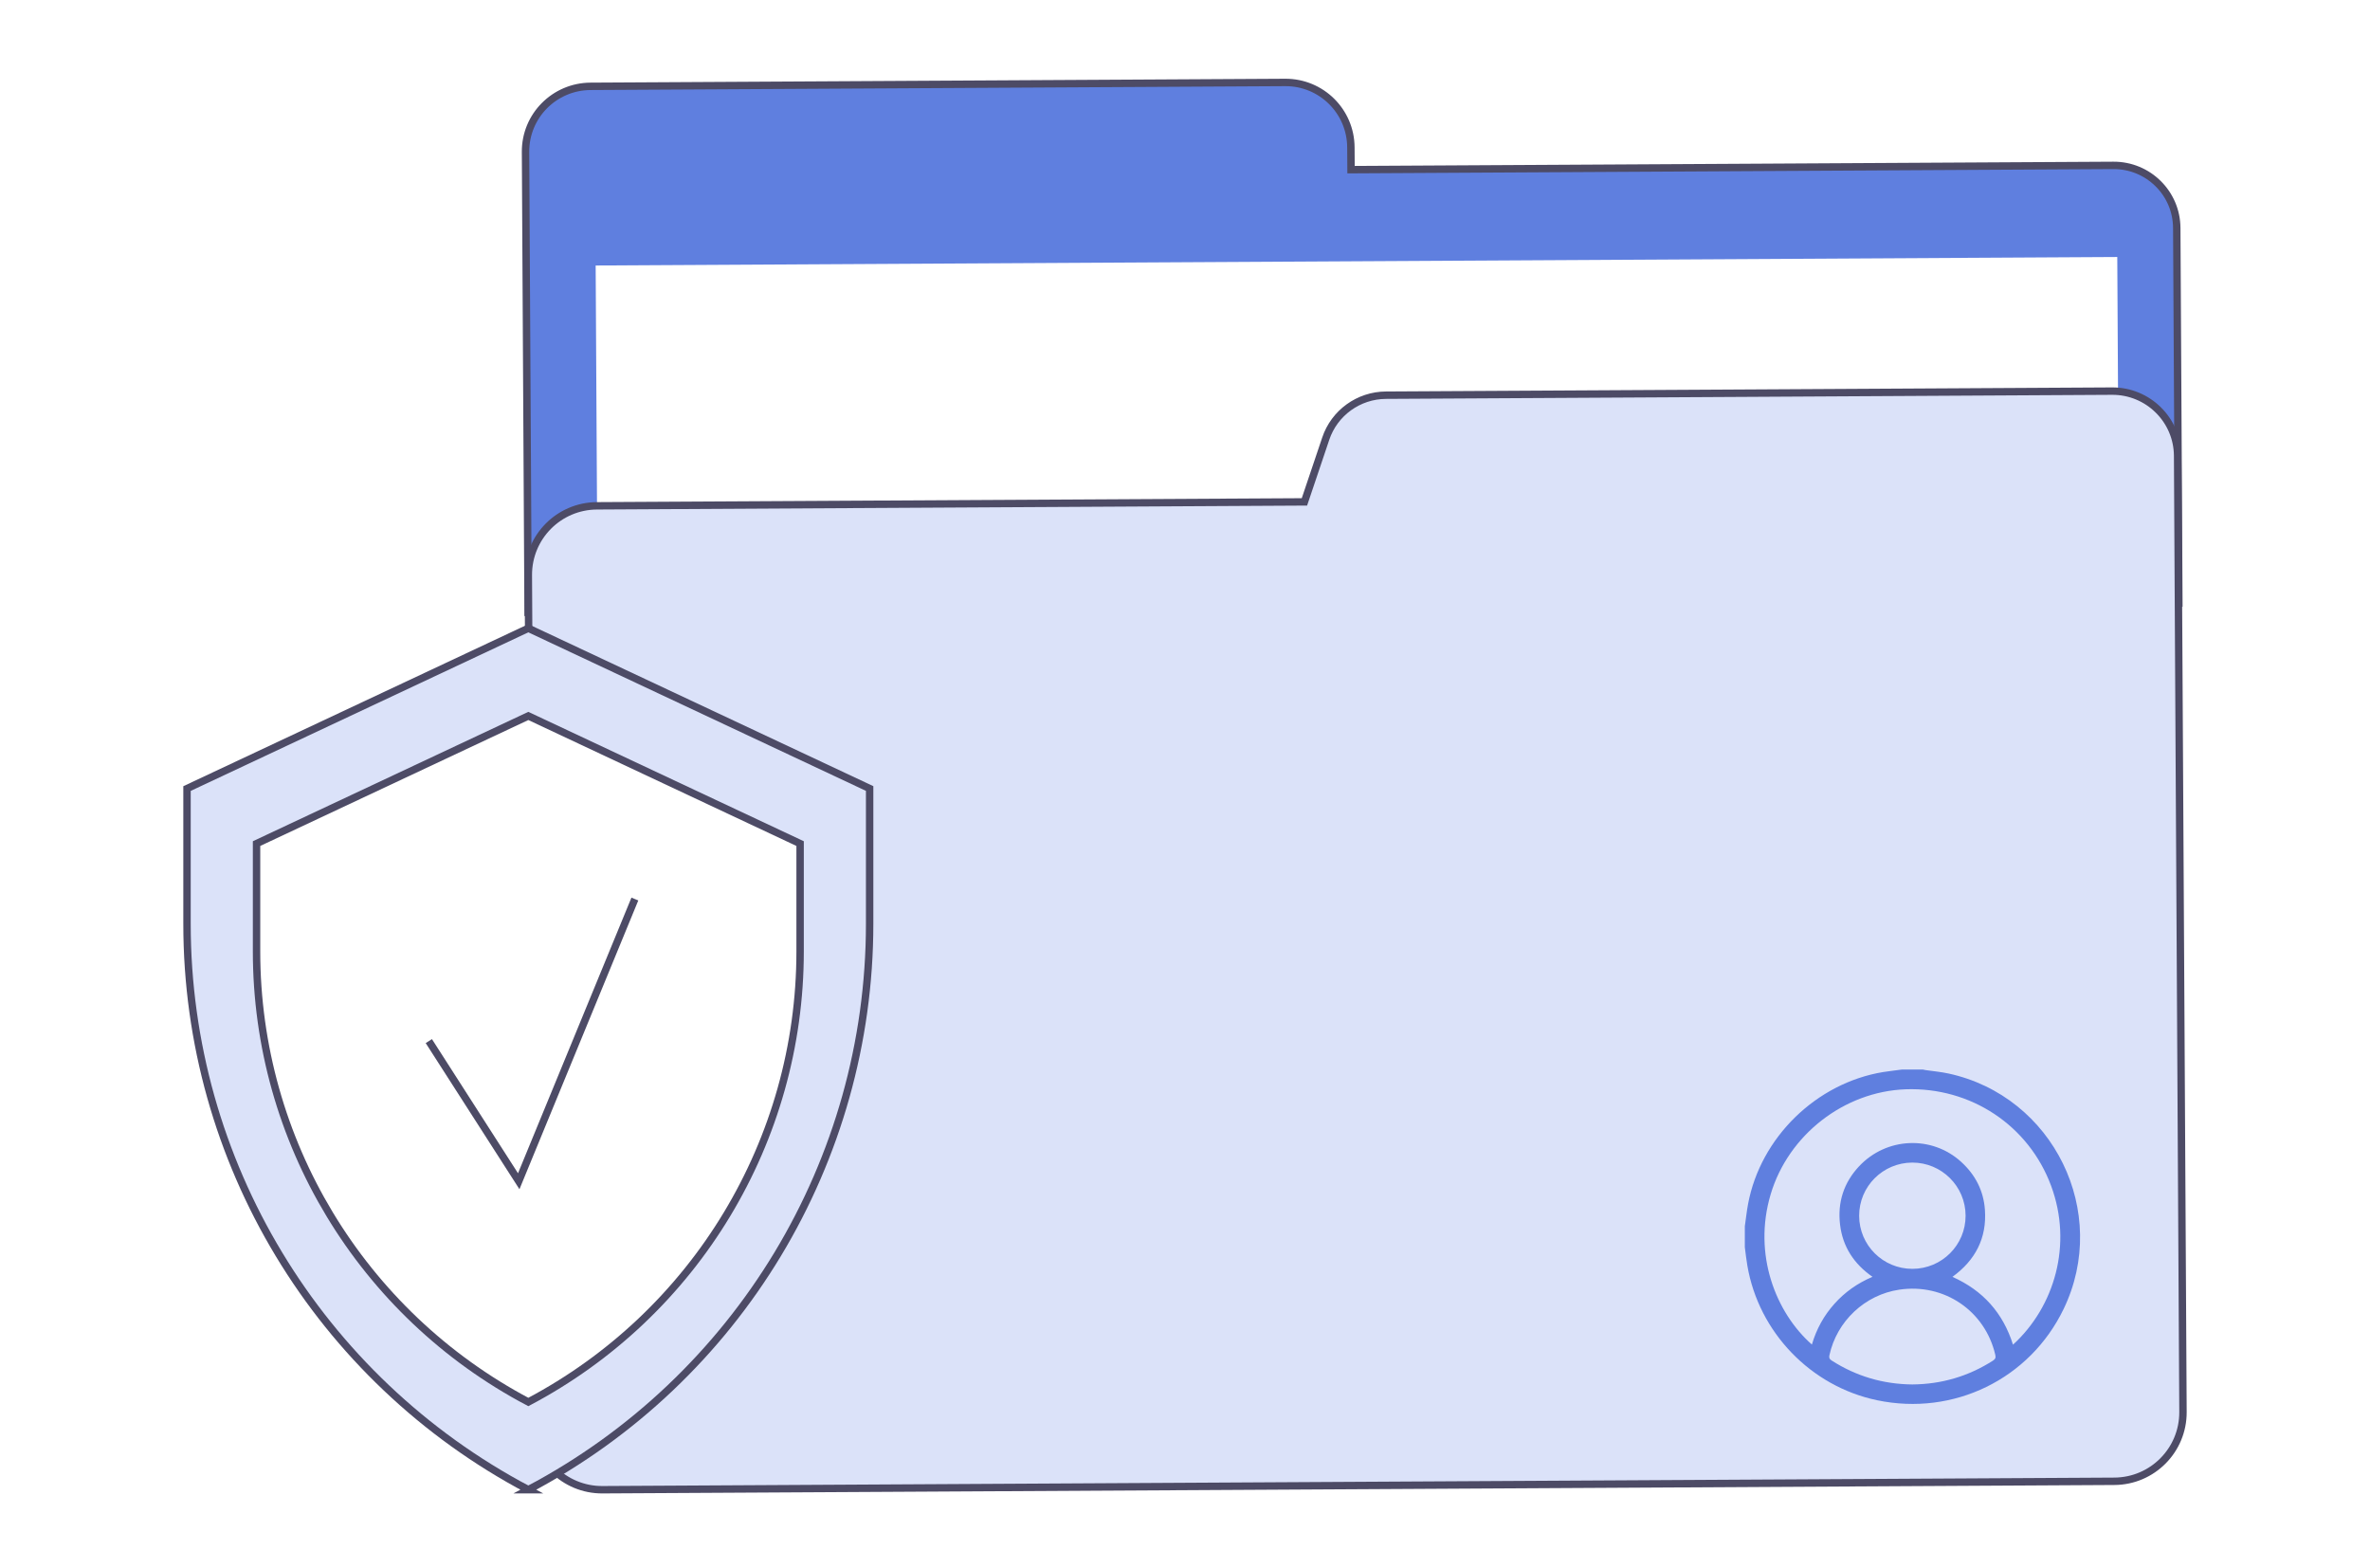 <svg xmlns="http://www.w3.org/2000/svg" width="544" height="360" fill="none" viewBox="0 0 544 360"><path fill="#fff" d="M0 0h544v360H0z"/><path fill="#5F7FDF" stroke="#4D4B66" stroke-miterlimit="10" stroke-width="1.7" d="m499.645 52.326.48 86.113-378.909 2.121-.589-105.685c-.054-8.27 6.629-15.015 14.926-15.058l159.445-.892c8.297-.044 15.035 6.625 15.078 14.894l.033 5.124 174.982-.979c8.002-.043 14.511 6.376 14.554 14.362Z"/><path fill="#fff" d="M485.991 58.988 136.725 60.94l.346 61.568 349.265-1.953z"/><path fill="#DBE2F9" stroke="#4D4B66" stroke-miterlimit="10" stroke-width="1.7" d="m499.842 104.625 1.231 219.477c.044 8.736-6.999 15.863-15.764 15.906L138.3 341.945c-8.765.054-15.895-6.996-15.939-15.732l-1.09-194.204c-.044-8.737 6.999-15.863 15.764-15.906l162.379-.903 4.884-14.492c1.984-5.94 7.545-9.966 13.835-9.999l166.663-.935c8.253-.044 15.002 6.604 15.046 14.851Z"/><path fill="#5F7FDF" d="M436.554 245.496h4.808c.218.043.436.098.654.13 1.733.25 3.478.403 5.189.773 24.149 5.2 37.188 31.888 26.46 54.083-7.762 16.069-25.217 24.599-42.802 20.922-15.209-3.177-27.18-15.591-29.785-30.91-.24-1.392-.393-2.807-.578-4.221v-4.798c.251-1.697.425-3.416.741-5.103 2.857-15.286 15.656-27.776 31.017-30.3 1.429-.217 2.868-.381 4.296-.576m-20.66 63.124c1.047-3.558 2.758-6.658 5.179-9.357 2.409-2.698 5.309-4.732 8.732-6.19-4.273-2.97-6.846-6.92-7.446-11.979-.61-5.092.84-9.618 4.35-13.371 6.291-6.724 16.713-7.17 23.451-1.034 3.249 2.96 5.146 6.626 5.451 11.011.458 6.495-2.202 11.565-7.457 15.384 7.01 3.122 11.622 8.301 13.9 15.569 9.551-8.715 13.737-23.033 8.744-36.48-5.157-13.883-18.447-22.674-33.372-22.141-14.151.512-26.94 10.478-30.995 24.099-4.121 13.828 1.188 27.2 9.463 34.489m23.058 9.161c6.694-.055 12.865-1.861 18.512-5.473.578-.37.665-.729.524-1.338-2.333-10.086-11.731-16.472-22.023-14.949-7.893 1.164-14.358 7.235-16.048 15.058-.12.576.011.892.512 1.207 5.637 3.613 11.808 5.429 18.523 5.495m-.011-50.928c-6.759.021-12.21 5.483-12.199 12.218.011 6.745 5.473 12.185 12.232 12.174 6.76-.011 12.211-5.462 12.2-12.207-.011-6.735-5.495-12.196-12.233-12.185"/><path fill="#DBE2F9" stroke="#4D4B66" stroke-miterlimit="10" stroke-width="1.7" d="M121.271 341.945c-48.2-25.459-78.344-75.419-78.344-129.839V181l78.344-36.795 78.343 36.785v31.105c-.011 54.431-30.155 104.391-78.343 129.85Z"/><path fill="#fff" stroke="#4D4B66" stroke-miterlimit="10" stroke-width="1.7" d="M121.271 321.806c-38.377-20.28-62.383-60.067-62.383-103.401v-24.773l62.383-29.299 62.382 29.299v24.773c0 43.345-24.006 83.132-62.382 103.401Z"/><path stroke="#4D4B66" stroke-miterlimit="10" stroke-width="1.7" d="m98.43 238.968 20.638 32.171 26.656-64.778"/></svg>